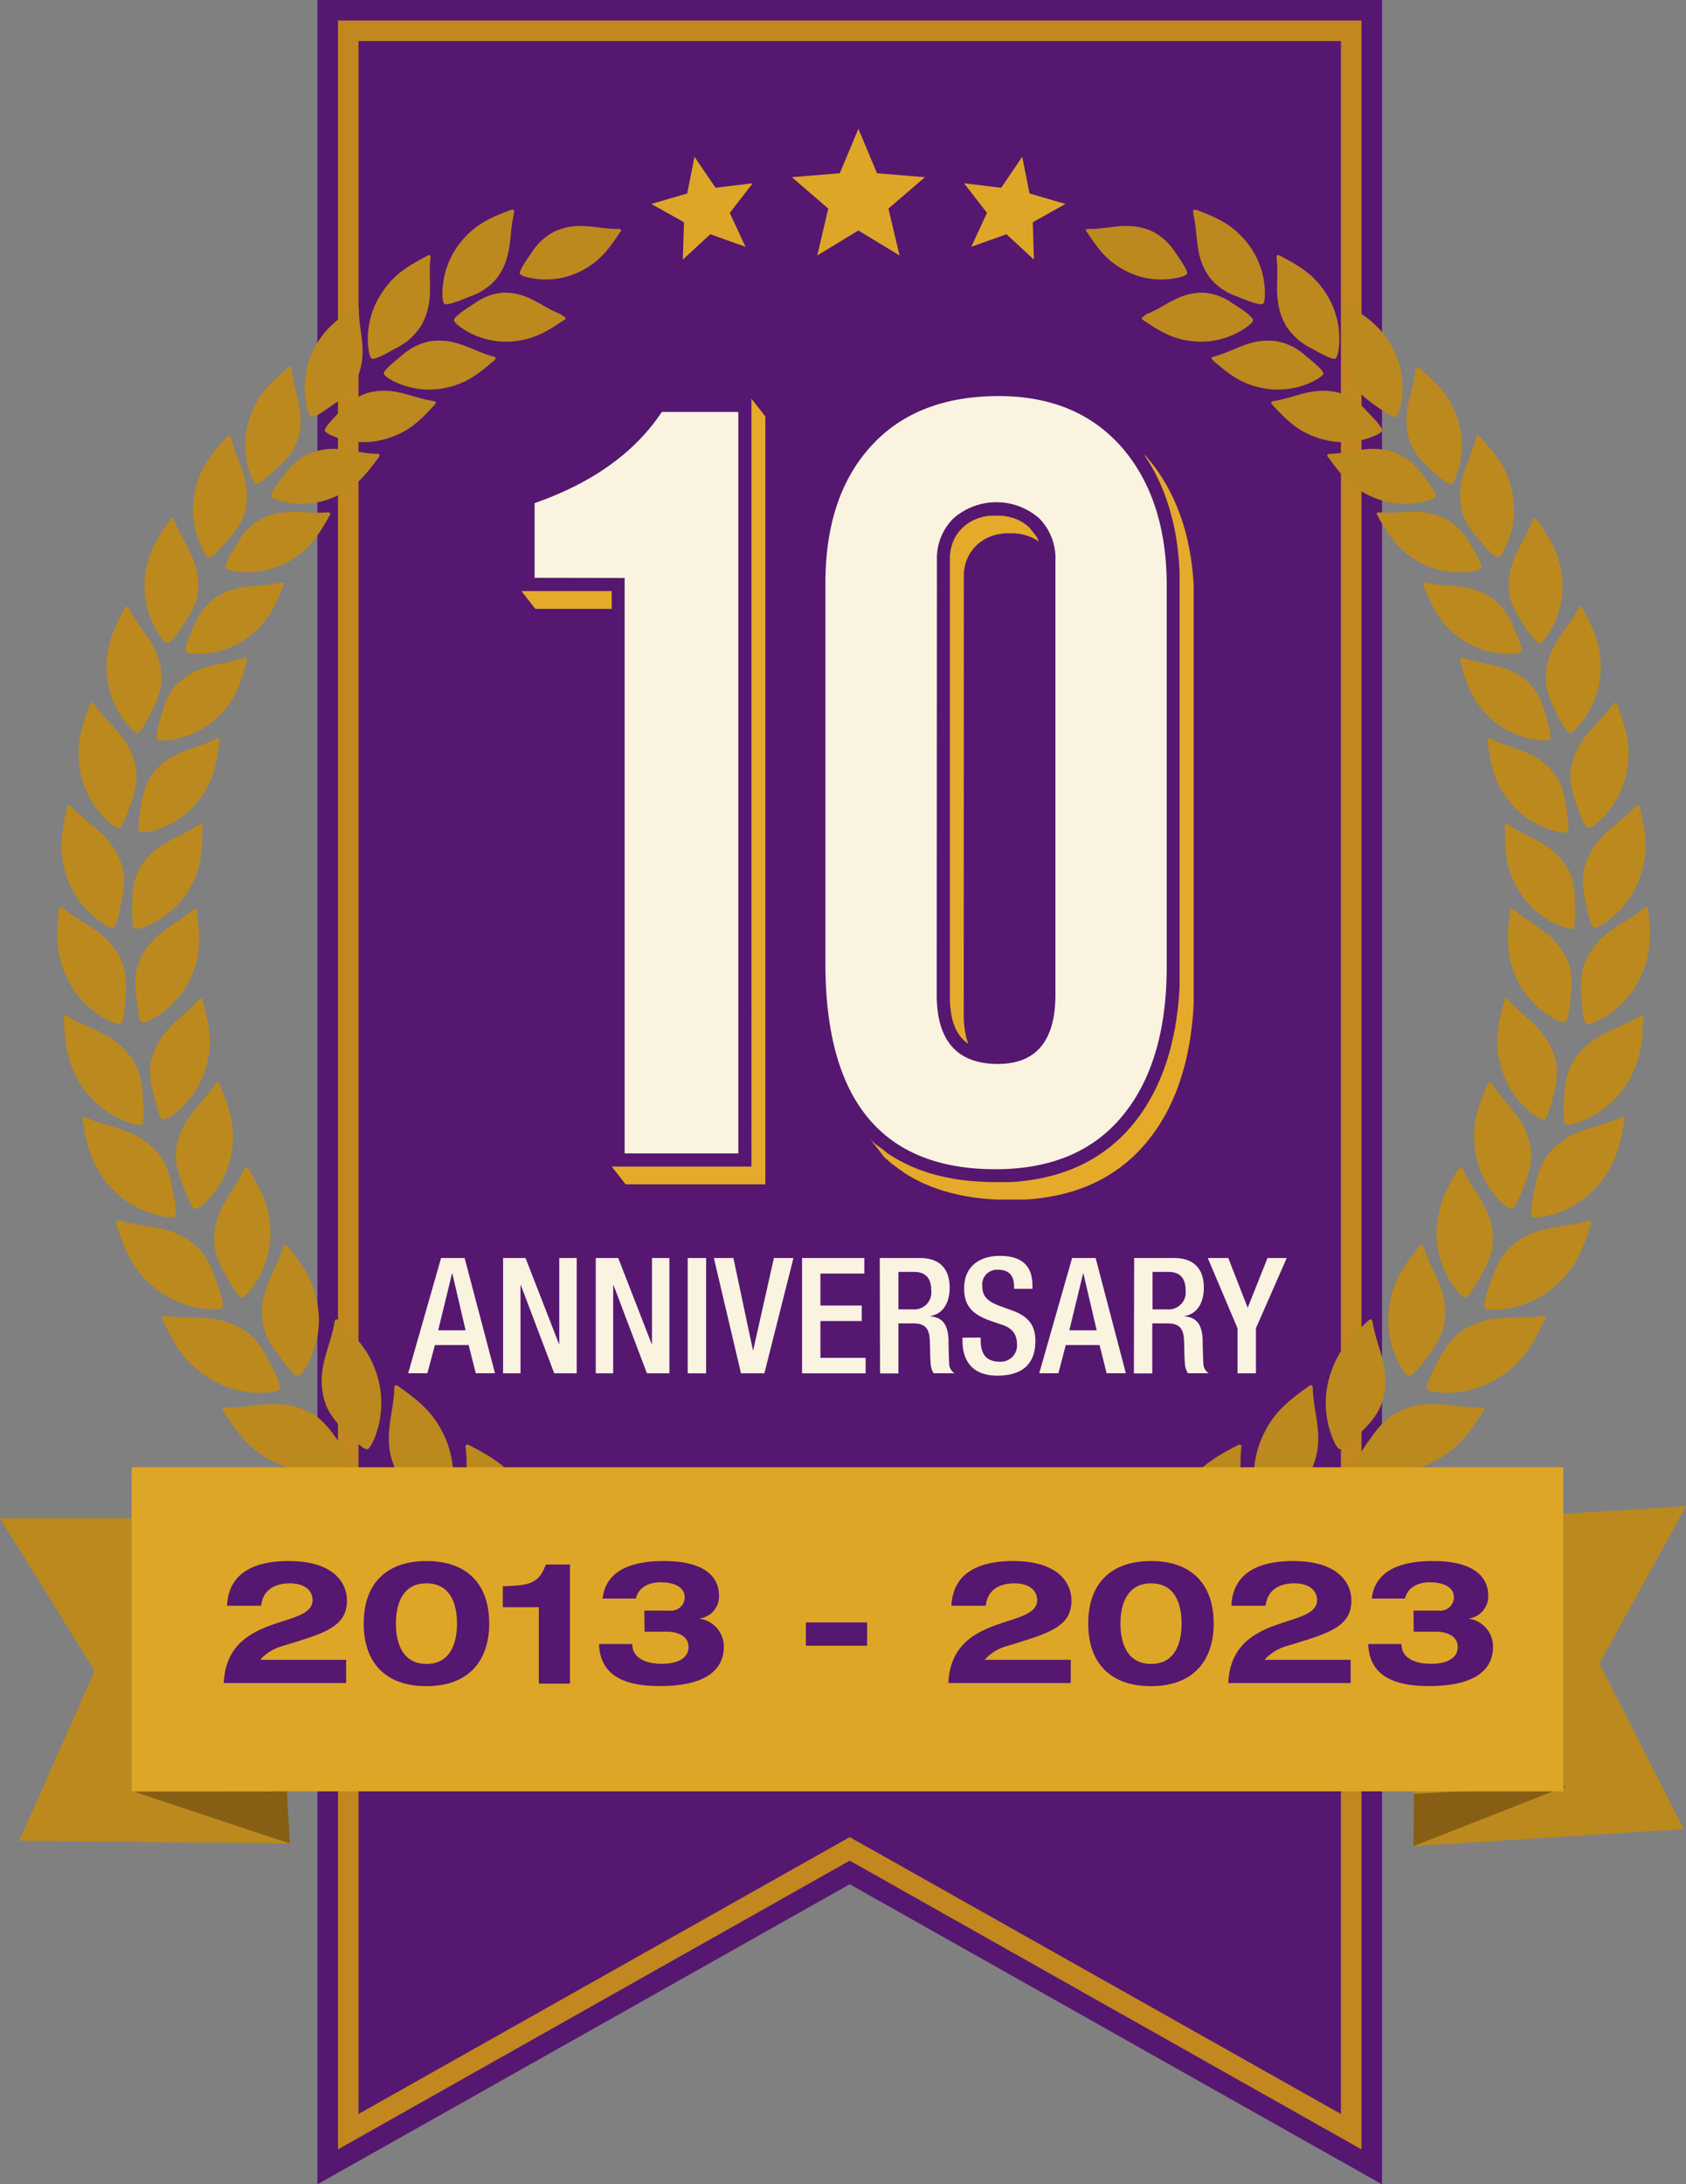 <svg id="Layer_1" data-name="Layer 1" xmlns="http://www.w3.org/2000/svg" xmlns:xlink="http://www.w3.org/1999/xlink" viewBox="0 0 311.38 403.36"><rect x="0" y="0" width="311.38" height="403.36" fill="#808080" stroke="none"/><defs><style>.cls-1{fill:none;}.cls-2{fill:#bb891e;}.cls-3{fill:#561770;}.cls-4{fill:#c2871e;}.cls-5{fill:#dea627;}.cls-6{clip-path:url(#clip-path);}.cls-7{fill:#865f14;}.cls-8{fill:#e5aa29;}.cls-9{fill:#f9f3e0;}</style><clipPath id="clip-path" transform="translate(-54.07 -8.09)"><rect class="cls-1" x="54.07" y="8.09" width="311.38" height="403.36"/></clipPath></defs><title>10 Year</title><polygon class="cls-2" points="261.48 281.26 261.05 340.91 310.95 337.76 295.4 307.17 311.38 278.12 261.48 281.26"/><polygon class="cls-3" points="58.62 0 58.62 403.36 156.93 347.95 255.24 403.36 255.24 0 58.62 0"/><path class="cls-4" d="M120.28,15.67H301.72V398.46L211,347.33l-90.72,51.13Zm-3.79-3.79V405L211,351.68,305.52,405V11.88Z" transform="translate(-54.07 -8.09)"/><polygon class="cls-5" points="158.53 23.79 161.97 31.99 170.82 32.72 164.08 38.52 166.13 47.17 158.53 42.56 150.94 47.17 152.97 38.52 146.24 32.72 155.1 31.99 158.53 23.79"/><polygon class="cls-5" points="128.26 28.96 126.92 35.73 120.29 37.66 126.32 41.04 126.11 47.94 131.18 43.25 137.68 45.58 134.78 39.31 139.01 33.85 132.15 34.67 128.26 28.96"/><polygon class="cls-5" points="188.79 28.96 190.14 35.73 196.77 37.66 190.74 41.04 190.95 47.94 185.88 43.25 179.38 45.58 182.28 39.31 178.05 33.85 184.91 34.67 188.79 28.96"/><g class="cls-6"><path class="cls-2" d="M265.25,67.24c3.21,2.15,5.66,3.64,9.68,3.91a14.35,14.35,0,0,0,7.93-1.76c.65-.34,2.69-1.6,2.64-2.22s-2.74-2.27-3.45-2.72a10.8,10.8,0,0,0-5.59-2.08c-4.86-.14-7.48,2.7-11.13,4.14-.47.19-.55.41-.08.73m9.8-20.39c3.8,1.44,6.55,2.64,9.23,5.92a15,15,0,0,1,3.3,7.85c.11.76.26,3.28-.31,3.61s-3.6-1-4.41-1.3a11.47,11.47,0,0,1-5.18-3.53c-3.07-4.07-2.22-8-3.21-12-.12-.52,0-.72.58-.51" transform="translate(-54.07 -8.09)"/><path class="cls-2" d="M265.88,66.76c3,2,5.34,3.44,9.13,3.7a13.6,13.6,0,0,0,7.48-1.66c.61-.32,2.53-1.51,2.49-2.1s-2.59-2.14-3.25-2.56a10.23,10.23,0,0,0-5.28-2c-4.58-.14-7.05,2.54-10.5,3.9-.44.18-.51.39-.07.68m9.24-19.22c3.58,1.36,6.18,2.48,8.7,5.57a14.25,14.25,0,0,1,3.12,7.42c.1.72.25,3.09-.29,3.4s-3.4-.91-4.16-1.22a10.76,10.76,0,0,1-4.88-3.33c-2.9-3.84-2.11-7.58-3-11.36-.12-.49,0-.68.54-.48" transform="translate(-54.07 -8.09)"/><path class="cls-2" d="M254.8,50.92c2.11,3.2,3.78,5.49,7.34,7.27a14.21,14.21,0,0,0,7.92,1.43c.72-.07,3.07-.43,3.25-1s-1.63-3.12-2.1-3.79a10.75,10.75,0,0,0-4.31-4c-4.38-2-7.86-.39-11.75-.47-.5,0-.66.17-.35.63" transform="translate(-54.07 -8.09)"/><path class="cls-2" d="M265.72,66.88c3.08,2.07,5.42,3.5,9.27,3.75A13.71,13.71,0,0,0,282.58,69c.62-.33,2.57-1.54,2.52-2.14s-2.62-2.16-3.29-2.59a10.35,10.35,0,0,0-5.36-2c-4.65-.14-7.15,2.58-10.65,4-.45.18-.52.4-.08.69m9.38-19.51c3.64,1.38,6.28,2.52,8.84,5.66a14.5,14.5,0,0,1,3.16,7.52c.1.73.25,3.14-.29,3.46s-3.46-.93-4.23-1.25a10.87,10.87,0,0,1-5-3.38c-2.93-3.89-2.13-7.69-3.07-11.53-.12-.49,0-.68.55-.48" transform="translate(-54.07 -8.09)"/><path class="cls-2" d="M265.57,67c3.12,2.1,5.49,3.54,9.4,3.8a13.94,13.94,0,0,0,7.71-1.7c.62-.33,2.61-1.56,2.56-2.17s-2.67-2.2-3.35-2.63a10.48,10.48,0,0,0-5.43-2c-4.72-.14-7.27,2.62-10.82,4-.46.18-.53.4-.07.7m9.51-19.81c3.69,1.41,6.37,2.56,9,5.75a14.64,14.64,0,0,1,3.21,7.64c.1.74.25,3.18-.3,3.51s-3.5-1-4.28-1.27a11.12,11.12,0,0,1-5-3.43c-3-4-2.16-7.81-3.11-11.7-.13-.5,0-.7.55-.5" transform="translate(-54.07 -8.09)"/><path class="cls-2" d="M278.07,74.64c3,2.57,5.25,4.37,9.26,5.13a14.69,14.69,0,0,0,8.21-.79c.69-.27,2.9-1.29,2.93-1.93s-2.48-2.62-3.14-3.15A11,11,0,0,0,290,71.12c-4.87-.74-7.86,1.8-11.71,2.8-.5.13-.6.35-.17.72m12.37-19.32c3.64,1.92,6.27,3.46,8.56,7.09a15.4,15.4,0,0,1,2.37,8.31c0,.79-.15,3.33-.76,3.6s-3.51-1.42-4.28-1.85a11.56,11.56,0,0,1-4.78-4.19c-2.59-4.48-1.26-8.37-1.76-12.52-.06-.54.12-.72.65-.44" transform="translate(-54.07 -8.09)"/><path class="cls-2" d="M289.06,82.84c2.71,2.93,4.8,5,8.75,6.22a14.79,14.79,0,0,0,8.36.14c.73-.19,3.07-1,3.17-1.61s-2.2-2.92-2.8-3.53a11.18,11.18,0,0,0-5.11-3.41c-4.82-1.3-8.12.91-12.12,1.49-.51.07-.64.28-.25.7m14.66-18.06c3.46,2.35,5.93,4.2,7.82,8.12A15.57,15.57,0,0,1,313,81.55c-.08.78-.52,3.33-1.17,3.53s-3.37-1.83-4.1-2.35c-2.1-1.52-3.5-2.84-4.34-4.76-2.1-4.8-.32-8.58-.35-12.82,0-.54.2-.71.7-.37" transform="translate(-54.07 -8.09)"/><path class="cls-2" d="M299.38,92.54c2.38,3.26,4.24,5.59,8.08,7.29a15.13,15.13,0,0,0,8.4,1.12c.76-.11,3.2-.61,3.38-1.24s-1.87-3.2-2.4-3.89a11.42,11.42,0,0,0-4.74-4c-4.7-1.88-8.29,0-12.38.07-.53,0-.68.21-.34.69m16.89-16.47c3.2,2.77,5.47,4.92,6.92,9.09a15.75,15.75,0,0,1,.43,8.88c-.17.78-.92,3.3-1.6,3.43s-3.18-2.24-3.85-2.85c-1.94-1.78-3.19-3.27-3.81-5.31-1.55-5.09.69-8.67,1.16-13,.06-.55.28-.69.75-.29" transform="translate(-54.07 -8.09)"/><path class="cls-2" d="M308.5,103.35c2,3.56,3.62,6.12,7.28,8.29a15.3,15.3,0,0,0,8.33,2.11c.77,0,3.3-.24,3.55-.85s-1.51-3.45-2-4.2a11.38,11.38,0,0,0-4.29-4.62c-4.51-2.45-8.34-1-12.47-1.38-.54,0-.71.13-.43.65m18.94-14.6c2.9,3.17,4.94,5.6,5.9,10a16.06,16.06,0,0,1-.6,9c-.27.76-1.32,3.21-2,3.26s-3-2.63-3.55-3.33c-1.75-2-2.83-3.66-3.22-5.79-1-5.3,1.72-8.65,2.7-12.89.12-.55.36-.67.78-.21" transform="translate(-54.07 -8.09)"/><path class="cls-2" d="M317,116.31c1.56,3.84,2.84,6.63,6.25,9.27a15.36,15.36,0,0,0,8.08,3.2c.79.08,3.36.19,3.69-.4s-1.07-3.66-1.44-4.47a11.58,11.58,0,0,0-3.71-5.2c-4.23-3-8.26-2.09-12.37-3-.53-.12-.73,0-.5.6m20.91-12.23c2.51,3.56,4.24,6.27,4.65,10.78a16.21,16.21,0,0,1-1.77,9c-.37.74-1.74,3.06-2.44,3s-2.62-3-3.14-3.8c-1.49-2.26-2.37-4.05-2.48-6.24-.29-5.45,2.84-8.47,4.37-12.61.2-.54.45-.62.81-.11" transform="translate(-54.07 -8.09)"/><path class="cls-2" d="M323.76,130.12c1.08,4.06,2,7,5.09,10.12a15.76,15.76,0,0,0,7.73,4.25c.78.18,3.34.61,3.75.07s-.61-3.81-.87-4.68c-.74-2.5-1.52-4.26-3.07-5.7-3.86-3.6-8-3.15-12-4.6-.52-.18-.74-.05-.59.54m22.59-9.62c2.07,3.9,3.46,6.85,3.29,11.43a16.37,16.37,0,0,1-2.93,8.78c-.46.7-2.13,2.86-2.83,2.72s-2.25-3.36-2.67-4.22c-1.21-2.45-1.86-4.37-1.69-6.58.41-5.52,3.94-8.15,6-12.13.27-.5.54-.56.83,0" transform="translate(-54.07 -8.09)"/><path class="cls-2" d="M328.81,145c.55,4.23,1.1,7.32,3.8,10.84a15.79,15.79,0,0,0,7.2,5.27c.75.29,3.27,1.06,3.75.57s-.11-3.92-.26-4.82c-.41-2.6-1-4.48-2.34-6.13-3.4-4.11-7.65-4.22-11.49-6.19-.5-.25-.74-.14-.66.46m23.95-6.7c1.57,4.19,2.58,7.33,1.81,11.92a16.54,16.54,0,0,1-4.09,8.43c-.56.64-2.52,2.59-3.2,2.36s-1.82-3.68-2.13-4.59c-.89-2.62-1.3-4.63-.85-6.83,1.14-5.49,5-7.68,7.62-11.39.34-.48.62-.5.84.1" transform="translate(-54.07 -8.09)"/><path class="cls-2" d="M332,160.79c0,4.32.11,7.5,2.35,11.4a16,16,0,0,0,6.52,6.26c.72.39,3.14,1.51,3.7,1.07s.41-3.94.38-4.86c-.07-2.68-.37-4.64-1.52-6.47-2.86-4.6-7.12-5.27-10.71-7.77-.46-.32-.72-.25-.72.37m24.95-3.5c1,4.42,1.6,7.71.21,12.2a16.94,16.94,0,0,1-5.24,7.93c-.64.56-2.88,2.26-3.54,1.94s-1.33-3.94-1.52-4.9c-.54-2.75-.67-4.83.08-7,1.88-5.36,6.08-7,9.18-10.4.4-.44.68-.43.83.21" transform="translate(-54.07 -8.09)"/><path class="cls-2" d="M333,176.38c-.58,4.32-.86,7.54.87,11.74a16.34,16.34,0,0,0,5.73,7.15c.67.48,3,1.92,3.58,1.55s.93-3.9,1-4.83c.28-2.7.23-4.7-.68-6.7-2.28-5-6.47-6.22-9.75-9.2-.42-.38-.69-.34-.77.29m25.51-.27c.44,4.57.61,7.95-1.38,12.28a17,17,0,0,1-6.29,7.28c-.72.48-3.19,1.89-3.81,1.48s-.82-4.13-.88-5.11c-.19-2.84-.06-4.94,1-7,2.58-5.13,7-6.27,10.58-9.25.46-.39.74-.34.8.32" transform="translate(-54.07 -8.09)"/><path class="cls-2" d="M331.92,192.86c-1.18,4.26-1.91,7.45-.75,11.9a16.46,16.46,0,0,0,4.76,8c.61.58,2.71,2.33,3.38,2.05s1.46-3.78,1.69-4.71c.65-2.66.88-4.68.23-6.81-1.59-5.31-5.62-7.13-8.5-10.57-.37-.44-.64-.44-.81.18m25.63,3.26c-.2,4.64-.49,8.06-3.08,12.13a17.4,17.4,0,0,1-7.32,6.43c-.79.37-3.46,1.45-4,1s-.25-4.26-.18-5.25c.21-2.87.63-5,2-6.88,3.3-4.8,7.9-5.32,11.89-7.83.52-.32.79-.23.76.44" transform="translate(-54.07 -8.09)"/><path class="cls-2" d="M328.79,208.36c-1.75,4.12-2.9,7.22-2.33,11.84a16.73,16.73,0,0,0,3.72,8.63c.54.66,2.41,2.7,3.12,2.5s2-3.61,2.33-4.5c1-2.59,1.49-4.59,1.13-6.81-.9-5.54-4.7-7.9-7.13-11.73-.32-.5-.59-.53-.84.07M354.08,215c-.81,4.64-1.56,8-4.7,11.77a17.47,17.47,0,0,1-8.2,5.48c-.84.28-3.66,1-4.17.44s.31-4.31.52-5.3c.59-2.85,1.29-4.89,2.87-6.65,4-4.37,8.65-4.28,13-6.28.56-.25.82-.13.7.54" transform="translate(-54.07 -8.09)"/><path class="cls-2" d="M323.4,224c-2.32,3.89-3.9,6.84-4,11.55a16.9,16.9,0,0,0,2.54,9.17c.44.73,2,3,2.77,2.94s2.48-3.34,3-4.19c1.37-2.46,2.14-4.39,2.09-6.67-.14-5.68-3.62-8.57-5.53-12.76-.25-.54-.52-.61-.86,0m24.45,10.19c-1.46,4.53-2.68,7.82-6.34,11.15a17.81,17.81,0,0,1-9,4.36c-.88.16-3.81.5-4.24-.14s.91-4.28,1.25-5.24c1-2.78,2-4.73,3.8-6.27,4.57-3.84,9.26-3.11,13.88-4.51.6-.17.85,0,.64.65" transform="translate(-54.07 -8.09)"/><path class="cls-2" d="M316.18,238.28c-2.86,3.59-4.84,6.34-5.54,11.05a17.14,17.14,0,0,0,1.31,9.54c.35.8,1.64,3.32,2.39,3.32s2.94-3,3.53-3.8c1.7-2.28,2.74-4.11,3-6.41.63-5.72-2.48-9.08-3.83-13.54-.17-.58-.44-.68-.85-.16m23.15,13.51c-2.07,4.35-3.74,7.49-7.87,10.33a17.83,17.83,0,0,1-9.59,3.16c-.91.05-3.89,0-4.24-.71s1.49-4.16,2-5.08c1.36-2.66,2.62-4.48,4.66-5.78,5.1-3.24,9.71-1.87,14.53-2.64.62-.11.84.09.55.72" transform="translate(-54.07 -8.09)"/><path class="cls-2" d="M306.72,252c-3.36,3.2-5.73,5.68-7.1,10.31a17.26,17.26,0,0,0,0,9.74c.23.84,1.17,3.56,1.92,3.66s3.37-2.61,4.08-3.32c2-2,3.31-3.74,3.89-6,1.44-5.64-1.2-9.45-1.93-14.11-.1-.6-.35-.74-.84-.28M328,268.82c-2.68,4.07-4.8,7-9.34,9.25a18.12,18.12,0,0,1-10.06,1.83c-.92-.09-3.89-.56-4.14-1.31s2.07-4,2.68-4.82c1.73-2.48,3.25-4.13,5.48-5.14,5.56-2.53,10-.5,14.93-.61.64,0,.83.21.45.8" transform="translate(-54.07 -8.09)"/><path class="cls-2" d="M295.74,264.09c-3.82,2.74-6.54,4.89-8.55,9.35a17.51,17.51,0,0,0-1.35,9.76c.11.88.69,3.73,1.42,3.94s3.74-2.15,4.54-2.77c2.32-1.77,3.84-3.29,4.73-5.48,2.22-5.46.09-9.64,0-14.41,0-.62-.24-.79-.79-.39m19,19.75c-3.25,3.71-5.77,6.35-10.62,8a18.34,18.34,0,0,1-10.34.45c-.91-.21-3.83-1.09-4-1.88s2.63-3.69,3.35-4.47c2.08-2.24,3.83-3.68,6.2-4.39,5.93-1.77,10.09.86,15.05,1.44.65.07.81.33.34.86" transform="translate(-54.07 -8.09)"/><path class="cls-2" d="M282.59,275c-4.21,2.2-7.24,4-9.9,8.13a17.77,17.77,0,0,0-2.76,9.59c0,.9.16,3.84.86,4.15s4.06-1.62,4.95-2.12c2.57-1.44,4.32-2.75,5.52-4.81,3-5.15,1.48-9.65,2.07-14.43.08-.62-.13-.83-.74-.51m16.24,22.52c-3.79,3.26-6.69,5.53-11.79,6.48A18.56,18.56,0,0,1,276.62,303c-.88-.34-3.68-1.64-3.71-2.45s3.16-3.31,4-4c2.41-1.94,4.36-3.14,6.85-3.51,6.18-.92,10,2.32,14.87,3.61.63.16.75.44.21.91" transform="translate(-54.07 -8.09)"/><path class="cls-2" d="M267.23,284.37c-4.55,1.56-7.85,2.86-11.13,6.64a17.87,17.87,0,0,0-4.22,9.16c-.14.9-.43,3.86.23,4.28s4.3-1,5.27-1.37c2.79-1.05,4.74-2.09,6.25-4,3.79-4.69,2.95-9.42,4.26-14.12.18-.6,0-.85-.66-.62m12.82,25c-4.28,2.68-7.53,4.51-12.78,4.69A18.75,18.75,0,0,1,257,311.43c-.83-.48-3.44-2.21-3.34-3s3.66-2.84,4.6-3.39c2.7-1.57,4.84-2.48,7.37-2.47,6.33,0,9.63,3.83,14.33,5.86.6.27.69.57.07.95" transform="translate(-54.07 -8.09)"/><path class="cls-2" d="M251.14,291.17c-4.79.89-8.28,1.71-12.12,5a18.07,18.07,0,0,0-5.58,8.54c-.28.88-1,3.81-.4,4.33s4.45-.38,5.47-.6c3-.64,5.05-1.39,6.84-3.05,4.49-4.14,4.34-9,6.35-13.5.26-.58.13-.85-.56-.72m9.13,26.9c-4.68,2.05-8.2,3.4-13.47,2.81a19.07,19.07,0,0,1-9.89-4.14c-.75-.6-3.1-2.72-2.89-3.52s4.09-2.3,5.1-2.7c2.94-1.19,5.21-1.78,7.75-1.39,6.33.95,9.07,5.26,13.47,8,.57.35.61.66-.07,1" transform="translate(-54.07 -8.09)"/><path class="cls-2" d="M234.4,295.52c-4.91.2-8.53.5-12.86,3.24a18.26,18.26,0,0,0-6.83,7.73c-.4.84-1.55,3.66-1,4.26s4.51.28,5.56.21c3-.21,5.26-.66,7.3-2,5.09-3.49,5.65-8.37,8.33-12.58.34-.54.24-.83-.47-.81m5.21,28.26c-5,1.36-8.7,2.2-13.89.83a19.21,19.21,0,0,1-9.29-5.58c-.67-.71-2.71-3.17-2.38-3.94s4.42-1.7,5.5-2c3.12-.75,5.47-1,8-.24,6.19,1.87,8.3,6.58,12.31,9.95.51.44.51.76-.21.95" transform="translate(-54.07 -8.09)"/><path class="cls-2" d="M158.16,67.24c-3.21,2.15-5.66,3.64-9.68,3.91a14.36,14.36,0,0,1-7.93-1.76c-.65-.34-2.69-1.6-2.64-2.22s2.74-2.27,3.45-2.72A10.8,10.8,0,0,1,147,62.37c4.86-.14,7.48,2.7,11.14,4.14.47.19.54.41.07.73m-9.8-20.39c-3.8,1.44-6.56,2.64-9.22,5.92a15.05,15.05,0,0,0-3.31,7.85c-.11.76-.26,3.28.31,3.61s3.6-1,4.41-1.3a11.42,11.42,0,0,0,5.18-3.53c3.07-4.07,2.22-8,3.21-12,.13-.52,0-.72-.58-.51" transform="translate(-54.07 -8.09)"/><path class="cls-2" d="M157.53,66.76c-3,2-5.34,3.44-9.12,3.7a13.61,13.61,0,0,1-7.49-1.66c-.61-.32-2.53-1.51-2.48-2.1s2.58-2.14,3.24-2.56a10.26,10.26,0,0,1,5.28-2c4.58-.14,7,2.54,10.5,3.9.44.18.51.39.07.68m-9.24-19.22c-3.58,1.36-6.18,2.48-8.7,5.57a14.33,14.33,0,0,0-3.12,7.42c-.09.72-.24,3.09.29,3.4s3.4-.91,4.16-1.22a10.85,10.85,0,0,0,4.89-3.33c2.89-3.84,2.09-7.58,3-11.36.12-.49,0-.68-.54-.48" transform="translate(-54.07 -8.09)"/><path class="cls-2" d="M168.61,50.92c-2.11,3.2-3.78,5.49-7.34,7.27a14.19,14.19,0,0,1-7.91,1.43c-.73-.07-3.07-.43-3.27-1s1.64-3.12,2.11-3.79a10.75,10.75,0,0,1,4.31-4c4.38-2,7.86-.39,11.75-.47.5,0,.65.17.35.63" transform="translate(-54.07 -8.09)"/><path class="cls-2" d="M157.69,66.88c-3.08,2.07-5.42,3.5-9.27,3.75A13.71,13.71,0,0,1,140.83,69c-.62-.33-2.57-1.54-2.52-2.14s2.62-2.16,3.29-2.59a10.35,10.35,0,0,1,5.36-2c4.65-.14,7.16,2.58,10.65,4,.45.18.52.4.08.69m-9.38-19.51c-3.64,1.38-6.27,2.52-8.83,5.66a14.44,14.44,0,0,0-3.17,7.52c-.1.73-.25,3.14.29,3.46s3.46-.93,4.23-1.25a10.81,10.81,0,0,0,5-3.38c2.94-3.89,2.13-7.69,3.07-11.53.12-.49,0-.68-.55-.48" transform="translate(-54.07 -8.09)"/><path class="cls-2" d="M157.85,67c-3.13,2.1-5.5,3.54-9.41,3.8a13.91,13.91,0,0,1-7.7-1.7c-.63-.33-2.61-1.56-2.57-2.17s2.67-2.2,3.35-2.63a10.48,10.48,0,0,1,5.44-2c4.71-.14,7.26,2.62,10.81,4,.46.18.53.4.08.7m-9.52-19.81c-3.69,1.41-6.37,2.56-9,5.75a14.72,14.72,0,0,0-3.21,7.64c-.1.74-.25,3.18.3,3.51s3.5-1,4.29-1.27a11.14,11.14,0,0,0,5-3.43c3-4,2.16-7.81,3.12-11.7.12-.5,0-.7-.56-.5" transform="translate(-54.07 -8.09)"/><path class="cls-2" d="M145.34,74.64c-3,2.57-5.25,4.37-9.27,5.13a14.62,14.62,0,0,1-8.19-.79c-.7-.27-2.91-1.29-2.93-1.93s2.48-2.62,3.13-3.15a11.08,11.08,0,0,1,5.38-2.78c4.87-.74,7.85,1.8,11.71,2.8.5.13.6.35.17.72M133,55.32c-3.66,1.92-6.28,3.46-8.57,7.09A15.4,15.4,0,0,0,122,70.72c0,.79.14,3.33.76,3.6s3.51-1.42,4.28-1.85a11.56,11.56,0,0,0,4.78-4.19c2.59-4.48,1.26-8.37,1.75-12.52.07-.54-.11-.72-.63-.44" transform="translate(-54.07 -8.09)"/><path class="cls-2" d="M134.35,82.84c-2.7,2.93-4.79,5-8.75,6.22a14.79,14.79,0,0,1-8.36.14c-.72-.19-3.06-1-3.17-1.61s2.2-2.92,2.8-3.53a11.21,11.21,0,0,1,5.1-3.41c4.83-1.3,8.13.91,12.13,1.49.51.07.64.28.25.7M119.69,64.78c-3.45,2.35-5.93,4.2-7.82,8.12a15.57,15.57,0,0,0-1.44,8.65c.08.78.53,3.33,1.17,3.53s3.38-1.83,4.11-2.35A11.74,11.74,0,0,0,120,78c2.11-4.8.32-8.58.35-12.82,0-.54-.2-.71-.7-.37" transform="translate(-54.07 -8.09)"/><path class="cls-2" d="M124,92.54c-2.38,3.26-4.24,5.59-8.08,7.29a15.15,15.15,0,0,1-8.4,1.12c-.75-.11-3.2-.61-3.38-1.24s1.88-3.2,2.4-3.89a11.36,11.36,0,0,1,4.74-4c4.71-1.88,8.29,0,12.38.07.53,0,.69.21.34.69M107.15,76.07c-3.21,2.77-5.48,4.92-6.92,9.09A15.75,15.75,0,0,0,99.79,94c.18.78.92,3.3,1.6,3.43s3.18-2.24,3.85-2.85c1.93-1.78,3.19-3.27,3.81-5.31,1.55-5.09-.69-8.67-1.16-13-.06-.55-.28-.69-.74-.29" transform="translate(-54.07 -8.09)"/><path class="cls-2" d="M114.91,103.35c-2,3.56-3.62,6.12-7.28,8.29a15.29,15.29,0,0,1-8.32,2.11c-.78,0-3.31-.24-3.55-.85s1.5-3.45,2-4.2a11.38,11.38,0,0,1,4.29-4.62c4.52-2.45,8.34-1,12.48-1.38.53,0,.7.13.42.65M96,88.75c-2.9,3.17-4.94,5.6-5.9,10a16.07,16.07,0,0,0,.61,9c.27.76,1.31,3.21,2,3.26s2.94-2.63,3.54-3.33c1.74-2,2.83-3.66,3.22-5.79,1-5.3-1.72-8.65-2.69-12.89-.13-.55-.37-.67-.79-.21" transform="translate(-54.07 -8.09)"/><path class="cls-2" d="M106.39,116.31c-1.56,3.84-2.83,6.63-6.24,9.27a15.39,15.39,0,0,1-8.1,3.2c-.78.08-3.34.19-3.67-.4s1.07-3.66,1.43-4.47a11.67,11.67,0,0,1,3.72-5.2c4.22-3,8.25-2.09,12.36-3,.53-.12.73,0,.5.6M85.48,104.08c-2.51,3.56-4.24,6.27-4.65,10.78a16.21,16.21,0,0,0,1.78,9c.36.74,1.73,3.06,2.43,3s2.62-3,3.14-3.8c1.49-2.26,2.37-4.05,2.48-6.24.29-5.45-2.84-8.47-4.37-12.61-.19-.54-.45-.62-.81-.11" transform="translate(-54.07 -8.09)"/><path class="cls-2" d="M99.65,130.12c-1.08,4.06-2,7-5.09,10.12a15.68,15.68,0,0,1-7.73,4.25c-.77.18-3.34.61-3.75.07s.61-3.81.87-4.68c.74-2.5,1.52-4.26,3.07-5.7,3.86-3.6,8-3.15,12-4.6.52-.18.74-.05.59.54M77.06,120.5c-2.07,3.9-3.46,6.85-3.29,11.43a16.37,16.37,0,0,0,2.93,8.78c.46.7,2.13,2.86,2.83,2.72s2.25-3.36,2.67-4.22c1.21-2.45,1.86-4.37,1.69-6.58-.41-5.52-3.94-8.15-6-12.13-.26-.5-.53-.56-.83,0" transform="translate(-54.07 -8.09)"/><path class="cls-2" d="M94.6,145c-.55,4.23-1.1,7.32-3.79,10.84a15.87,15.87,0,0,1-7.21,5.27c-.75.29-3.27,1.06-3.75.57s.11-3.92.26-4.82c.42-2.6,1-4.48,2.34-6.13,3.4-4.11,7.65-4.22,11.49-6.19.5-.25.74-.14.66.46m-23.95-6.7c-1.57,4.19-2.58,7.33-1.81,11.92a16.54,16.54,0,0,0,4.09,8.43c.56.64,2.52,2.59,3.21,2.36s1.81-3.68,2.12-4.59c.89-2.62,1.3-4.63.85-6.83-1.14-5.49-5-7.68-7.62-11.39-.34-.48-.61-.5-.84.1" transform="translate(-54.07 -8.09)"/><path class="cls-2" d="M91.45,160.79c0,4.32-.12,7.5-2.36,11.4a16,16,0,0,1-6.52,6.26c-.72.39-3.14,1.51-3.69,1.07s-.41-3.94-.39-4.86c.07-2.68.37-4.64,1.53-6.47,2.85-4.6,7.11-5.27,10.7-7.77.47-.32.72-.25.73.37m-25-3.5c-1,4.42-1.61,7.71-.22,12.2a16.82,16.82,0,0,0,5.25,7.93c.64.56,2.87,2.26,3.54,1.94s1.32-3.94,1.51-4.9c.54-2.75.67-4.83-.08-7-1.88-5.36-6.08-7-9.18-10.4-.4-.44-.68-.43-.82.21" transform="translate(-54.07 -8.09)"/><path class="cls-2" d="M90.41,176.38c.58,4.32.86,7.54-.87,11.74a16.34,16.34,0,0,1-5.73,7.15c-.67.48-3,1.92-3.58,1.55s-.93-3.9-1-4.83c-.28-2.7-.23-4.7.69-6.7,2.27-5,6.46-6.22,9.74-9.2.42-.38.69-.34.77.29m-25.51-.27c-.44,4.57-.61,7.95,1.38,12.28a17.11,17.11,0,0,0,6.3,7.28c.72.48,3.18,1.89,3.8,1.48s.82-4.13.89-5.11c.18-2.84,0-4.94-1-7-2.58-5.13-7-6.27-10.58-9.25-.46-.39-.74-.34-.8.32" transform="translate(-54.07 -8.09)"/><path class="cls-2" d="M91.49,192.86c1.18,4.26,1.91,7.45.75,11.9a16.46,16.46,0,0,1-4.76,8c-.61.58-2.71,2.33-3.37,2.05s-1.47-3.78-1.69-4.71c-.66-2.66-.89-4.68-.24-6.81,1.59-5.31,5.62-7.13,8.5-10.57.37-.44.64-.44.81.18m-25.63,3.26c.2,4.64.5,8.06,3.08,12.13a17.36,17.36,0,0,0,7.33,6.43c.78.37,3.45,1.45,4,1s.25-4.26.18-5.25c-.21-2.87-.63-5-2-6.88-3.3-4.8-7.9-5.32-11.89-7.83-.51-.32-.78-.23-.76.44" transform="translate(-54.07 -8.09)"/><path class="cls-2" d="M94.62,208.36c1.75,4.12,2.9,7.22,2.33,11.84a16.73,16.73,0,0,1-3.72,8.63c-.54.66-2.41,2.7-3.12,2.5s-2-3.61-2.32-4.5c-1-2.59-1.5-4.59-1.14-6.81.9-5.54,4.7-7.9,7.13-11.73.32-.5.59-.53.84.07M69.33,215c.81,4.64,1.56,8,4.7,11.77a17.47,17.47,0,0,0,8.2,5.48c.84.28,3.66,1,4.17.44s-.31-4.31-.52-5.3c-.59-2.85-1.29-4.89-2.87-6.65-4-4.37-8.64-4.28-13-6.28-.55-.25-.82-.13-.7.54" transform="translate(-54.07 -8.09)"/><path class="cls-2" d="M100,224c2.32,3.89,3.91,6.84,4,11.55a16.9,16.9,0,0,1-2.54,9.17c-.44.73-2,3-2.77,2.94s-2.48-3.34-3-4.19c-1.36-2.46-2.14-4.39-2.08-6.67.13-5.68,3.61-8.57,5.53-12.76.24-.54.51-.61.85,0M75.57,234.15c1.45,4.53,2.67,7.82,6.34,11.15a17.74,17.74,0,0,0,9,4.36c.88.16,3.81.5,4.24-.14s-.91-4.28-1.25-5.24c-1-2.78-2-4.73-3.8-6.27-4.57-3.84-9.27-3.11-13.88-4.51-.6-.17-.84,0-.63.65" transform="translate(-54.07 -8.09)"/><path class="cls-2" d="M107.23,238.28c2.85,3.59,4.84,6.34,5.55,11.05a17.14,17.14,0,0,1-1.32,9.54c-.34.8-1.64,3.32-2.39,3.32s-2.94-3-3.52-3.8c-1.71-2.28-2.74-4.11-3-6.41-.63-5.72,2.48-9.08,3.83-13.54.18-.58.44-.68.85-.16M84.09,251.79c2.06,4.35,3.74,7.49,7.86,10.33a17.87,17.87,0,0,0,9.6,3.16c.9.05,3.89,0,4.23-.71s-1.49-4.16-2-5.08c-1.36-2.66-2.61-4.48-4.66-5.78-5.1-3.24-9.71-1.87-14.53-2.64-.62-.11-.84.09-.54.72" transform="translate(-54.07 -8.09)"/><path class="cls-2" d="M116.68,252c3.37,3.2,5.75,5.68,7.11,10.31a17.26,17.26,0,0,1,0,9.74c-.23.84-1.17,3.56-1.92,3.66s-3.37-2.61-4.07-3.32c-2-2-3.32-3.74-3.9-6-1.44-5.64,1.2-9.45,1.94-14.11.09-.6.34-.74.82-.28M95.39,268.82c2.68,4.07,4.79,7,9.33,9.25a18.1,18.1,0,0,0,10.06,1.83c.91-.09,3.9-.56,4.14-1.31s-2.08-4-2.68-4.82c-1.74-2.48-3.24-4.13-5.48-5.14-5.56-2.53-10-.5-14.93-.61-.64,0-.83.21-.44.8" transform="translate(-54.07 -8.09)"/><path class="cls-2" d="M127.67,264.09c3.82,2.74,6.54,4.89,8.55,9.35a17.43,17.43,0,0,1,1.35,9.76c-.11.88-.68,3.73-1.42,3.94s-3.74-2.15-4.54-2.77c-2.31-1.77-3.84-3.29-4.73-5.48-2.21-5.46-.09-9.64,0-14.41,0-.62.25-.79.79-.39m-19,19.75c3.25,3.71,5.77,6.35,10.62,8a18.34,18.34,0,0,0,10.34.45c.91-.21,3.83-1.09,4-1.88s-2.63-3.69-3.35-4.47c-2.08-2.24-3.82-3.68-6.2-4.39-5.93-1.77-10.08.86-15,1.44-.65.07-.81.33-.34.86" transform="translate(-54.07 -8.09)"/><path class="cls-2" d="M140.81,275c4.22,2.2,7.25,4,9.9,8.13a17.69,17.69,0,0,1,2.77,9.59c0,.9-.16,3.84-.86,4.15s-4.05-1.62-4.94-2.12c-2.58-1.44-4.33-2.75-5.53-4.81-3-5.15-1.48-9.65-2.07-14.43-.08-.62.13-.83.73-.51m-16.23,22.52c3.79,3.26,6.69,5.53,11.8,6.48A18.54,18.54,0,0,0,146.79,303c.88-.34,3.68-1.64,3.71-2.45s-3.16-3.31-4-4c-2.41-1.94-4.36-3.14-6.84-3.51-6.2-.92-10,2.32-14.87,3.61-.64.16-.76.44-.22.91" transform="translate(-54.07 -8.09)"/><path class="cls-2" d="M156.18,284.37c4.55,1.56,7.85,2.86,11.13,6.64a17.87,17.87,0,0,1,4.22,9.16c.15.9.43,3.86-.23,4.28s-4.3-1-5.26-1.37c-2.8-1.05-4.75-2.09-6.26-4-3.79-4.69-2.94-9.42-4.26-14.12-.17-.6,0-.85.66-.62m-12.82,25c4.28,2.68,7.53,4.51,12.78,4.69a18.81,18.81,0,0,0,10.26-2.62c.83-.48,3.43-2.21,3.33-3s-3.66-2.84-4.59-3.39c-2.71-1.57-4.84-2.48-7.38-2.47-6.33,0-9.62,3.83-14.33,5.86-.6.27-.68.57-.07.95" transform="translate(-54.07 -8.09)"/><path class="cls-2" d="M172.27,291.17c4.79.89,8.28,1.71,12.12,5a18.07,18.07,0,0,1,5.58,8.54c.28.88,1,3.81.4,4.33s-4.45-.38-5.47-.6c-3-.64-5.05-1.39-6.85-3.05-4.48-4.14-4.33-9-6.34-13.5-.26-.58-.13-.85.56-.72m-9.13,26.9c4.68,2.05,8.2,3.4,13.47,2.81a19,19,0,0,0,9.88-4.14c.76-.6,3.11-2.72,2.9-3.52s-4.09-2.3-5.1-2.7c-2.94-1.19-5.21-1.78-7.75-1.39-6.33.95-9.06,5.26-13.47,8-.57.35-.6.66.07,1" transform="translate(-54.07 -8.09)"/><path class="cls-2" d="M189,295.52c4.91.2,8.54.5,12.86,3.24a18.17,18.17,0,0,1,6.82,7.73c.41.84,1.56,3.66,1,4.26s-4.51.28-5.56.21c-3-.21-5.26-.66-7.3-2-5.09-3.49-5.65-8.37-8.33-12.58-.34-.54-.24-.83.47-.81m-5.21,28.26c5,1.36,8.7,2.2,13.9.83A19.18,19.18,0,0,0,207,319c.67-.71,2.71-3.17,2.38-3.94s-4.42-1.7-5.5-2c-3.12-.75-5.47-1-8-.24-6.19,1.87-8.3,6.58-12.3,9.95-.52.44-.52.76.2.95" transform="translate(-54.07 -8.09)"/></g><polygon class="cls-7" points="289.29 329.82 261.12 331.24 261.05 340.91 289.29 329.82"/><g class="cls-6"><path class="cls-8" d="M167.05,120.53v-3.29H150.37l2.57,3.29Zm25.8-38.82L195.42,85V226.79h-25.8l-2.57-3.28h25.8ZM265.39,92.1l.49.72.47.75c.15.25.3.5.44.76l.43.77c.14.26.28.52.41.78l.39.79.36.79c.12.27.23.54.34.8l.33.81c.11.27.2.55.31.82l.28.82c.09.28.19.55.27.84s.17.55.25.83.16.56.23.85.15.56.22.84.13.57.2.85l.18.86c.06.29.11.58.17.87s.09.57.14.86.09.58.14.87.07.59.11.88.07.58.1.88.06.58.09.87.05.59.07.89,0,.59.06.88,0,.59.05.89l0,.89,0,.89v72c0,.31,0,.61,0,.92s0,.61,0,.92,0,.61,0,.92l-.05.92-.06.92-.08.93-.09.91c0,.31-.07.62-.1.92s-.09.62-.13.92-.08.61-.13.92l-.15.91c0,.3-.11.6-.17.91s-.11.6-.18.9-.13.6-.2.9l-.21.9c-.07.3-.15.6-.23.89s-.17.59-.25.89l-.27.88c-.09.29-.19.58-.29.87s-.2.58-.31.87-.21.57-.32.85-.23.57-.35.85-.24.57-.36.84l-.39.83c-.14.29-.27.56-.41.83l-.44.81q-.21.41-.45.81l-.47.79c-.16.26-.33.52-.5.78s-.34.52-.52.77-.36.51-.55.76-.4.53-.61.79-.41.52-.63.77-.42.49-.64.73-.44.48-.66.7-.45.46-.68.68l-.69.64-.71.62c-.24.2-.47.4-.72.59s-.49.37-.74.55-.49.36-.75.53-.51.34-.76.51l-.78.48c-.26.15-.52.3-.79.44l-.81.43-.81.39-.84.37c-.27.13-.55.24-.83.35l-.86.32c-.28.11-.57.2-.86.3l-.88.27-.88.25-.9.22-.91.21-.91.17-.93.16-.93.13-1,.11-.95.1-.95.07-1,0-1,0h-1c-.79,0-1.55,0-2.31-.06s-1.5-.08-2.22-.15-1.43-.14-2.12-.24-1.37-.22-2-.35-1.31-.27-1.94-.43-1.25-.34-1.85-.53-1.19-.4-1.77-.62-1.13-.45-1.67-.7-1.08-.52-1.59-.79-1-.57-1.5-.87-1-.62-1.43-1-.91-.68-1.34-1-.86-.73-1.26-1.11l2.56,3.28,1.27,1.11,1.34,1,1.42,1,1.51.87,1.59.79,1.68.71,1.76.61,1.85.53,1.93.44,2,.34,2.12.25,2.22.15,2.31,0h1l1,0,1,0,1-.07,1-.09.94-.11.93-.14.92-.16.92-.17.91-.2.89-.23.89-.24.88-.28.86-.3.85-.32.85-.34.82-.37.82-.4.81-.42.79-.45.78-.48.76-.5.75-.53.74-.56.72-.59.71-.61.69-.65.67-.67.67-.71.64-.73.63-.77.61-.79.54-.76.53-.76.5-.79.47-.79.46-.8.43-.81.4-.83.39-.83.37-.85.35-.84.32-.86.31-.87.28-.87.27-.88.25-.88.24-.9.21-.89.2-.91.18-.9.17-.91.15-.91.13-.91.12-.92.11-.92.09-.92.08-.92.06-.93.05-.92,0-.92,0-.92,0-.92v-72l0-.89,0-.89,0-.88-.06-.89-.07-.88-.09-.88-.1-.88-.12-.87-.13-.87-.15-.87-.17-.86-.17-.86-.2-.86-.21-.84-.24-.85-.25-.83-.27-.84-.29-.82-.31-.81-.32-.81-.35-.81-.36-.79-.39-.79-.4-.78-.43-.77-.45-.76-.47-.75-.49-.74-.51-.73-.54-.72-.57-.71-.6-.73Zm-33.33,103,0,1.17.08,1.1.13,1.05.19,1,.26.91.19.52a6.7,6.7,0,0,1-1-.82l-.55-.64-.47-.7-.4-.79-.33-.85-.26-.92-.19-1-.13-1-.08-1.11,0-1.17v-80.3l0-.86.1-.82.17-.8.24-.77.32-.73.4-.7.49-.67.59-.63.65-.57.7-.48.73-.4.76-.31.79-.24.82-.17.85-.09.87,0,.87,0,.86.09.83.16.8.23.78.31.74.4.7.48.67.58,1.22,1.55a7.31,7.31,0,0,1,.48,1l-.5-.35-.74-.4-.77-.3-.81-.24-.83-.16-.86-.09-.88,0-.87,0-.84.1-.82.16-.79.24-.76.31-.73.4-.69.48-.66.57-.59.63-.49.67-.4.7-.32.73-.24.77-.17.8-.09.83,0,.86Z" transform="translate(-54.07 -8.09)"/><path class="cls-9" d="M206.51,115.79q0-15.71,8.05-24.89,8.43-9.66,23.95-9.67,15,0,23.37,10.21,7.68,9.47,7.67,24.9v70.15q0,16.77-7.28,26.51-8.15,11-24.34,11-31.43,0-31.42-38.05Zm20.56,76q0,12.75,11.28,12.77c7.08,0,10.64-4.27,10.64-12.77V111.71a10.54,10.54,0,0,0-3-7.91,12,12,0,0,0-15.81,0,10.31,10.31,0,0,0-3.07,7.72Zm-74.27-77V101c10.66-3.72,18.52-9.34,23.5-16.84h14.13V221.08h-21V114.82Z" transform="translate(-54.07 -8.09)"/></g><path class="cls-9" d="M140.06,253.75l-2.45-10.49h-.06L135,253.75Zm-4.53-13.35h4.35l5.61,21.28h-3.55l-1.32-5.21h-6.23L133,261.68h-3.55Z" transform="translate(-54.07 -8.09)"/><polygon class="cls-9" points="92.91 232.31 97.06 232.31 103.23 248.17 103.29 248.17 103.29 232.31 106.51 232.31 106.51 253.6 102.36 253.6 96.19 237.32 96.13 237.32 96.13 253.6 92.91 253.6 92.91 232.31"/><polygon class="cls-9" points="110.03 232.31 114.18 232.31 120.35 248.17 120.41 248.17 120.41 232.31 123.63 232.31 123.63 253.6 119.48 253.6 113.31 237.32 113.25 237.32 113.25 253.6 110.03 253.6 110.03 232.31"/><rect class="cls-9" x="127.01" y="232.31" width="3.4" height="21.29"/><polygon class="cls-9" points="131.84 232.31 135.45 232.31 139.05 249.31 139.11 249.31 142.93 232.31 146.54 232.31 141.17 253.6 136.85 253.6 131.84 232.31"/><polygon class="cls-9" points="148.13 232.31 159.63 232.31 159.63 235.18 151.52 235.18 151.52 241.08 159.15 241.08 159.15 243.94 151.52 243.94 151.52 250.74 159.87 250.74 159.87 253.6 148.13 253.6 148.13 232.31"/><g class="cls-6"><path class="cls-9" d="M222.66,249.88a3.14,3.14,0,0,0,3.4-3.46c0-2.27-1-3.46-3.22-3.46H220v6.92Zm-6.11-9.48h7.51c3,0,5.4,1.49,5.4,5.48,0,2.75-1.22,4.86-3.55,5.22v.06c2.11.21,3.22,1.37,3.34,4.35,0,1.37.06,3,.11,4.32a2.19,2.19,0,0,0,1,1.85h-3.85a3.57,3.57,0,0,1-.56-1.87c-.12-1.29-.09-2.48-.15-4-.06-2.33-.77-3.34-3.1-3.34H220v9.24h-3.4Z" transform="translate(-54.07 -8.09)"/><path class="cls-9" d="M235.19,255.09v.54c0,2.59,1.13,3.91,3.49,3.91a3,3,0,0,0,3.22-3.11c0-2.23-1.13-3.22-3-3.78l-2.33-.81c-3.1-1.19-4.44-2.8-4.44-5.84,0-3.87,2.62-6,6.62-6,5.46,0,6,3.4,6,5.6v.48h-3.4v-.45c0-1.93-.87-3.07-3-3.07a2.72,2.72,0,0,0-2.86,3.07c0,1.82.92,2.75,3.19,3.61l2.29.83c3,1.08,4.32,2.72,4.32,5.64,0,4.53-2.74,6.41-7,6.41-5.28,0-6.47-3.51-6.47-6.5v-.51Z" transform="translate(-54.07 -8.09)"/></g><path class="cls-9" d="M256.61,253.75l-2.45-10.49h-.06l-2.54,10.49Zm-4.54-13.35h4.35L262,261.68h-3.55l-1.31-5.21h-6.23l-1.37,5.21H246Z" transform="translate(-54.07 -8.09)"/><g class="cls-6"><path class="cls-9" d="M269.64,249.88a3.14,3.14,0,0,0,3.4-3.46c0-2.27-1-3.46-3.22-3.46h-2.89v6.92Zm-6.11-9.48H271c3,0,5.4,1.49,5.4,5.48,0,2.75-1.22,4.86-3.55,5.22v.06c2.12.21,3.22,1.37,3.34,4.35,0,1.37.06,3,.12,4.32a2.19,2.19,0,0,0,1,1.85h-3.84a3.56,3.56,0,0,1-.57-1.87c-.12-1.29-.09-2.48-.15-4-.06-2.33-.78-3.34-3.1-3.34h-2.77v9.24h-3.4Z" transform="translate(-54.07 -8.09)"/></g><polygon class="cls-9" points="228.55 245.28 223.06 232.31 226.85 232.31 230.43 241.49 234.09 232.31 237.64 232.31 231.95 245.28 231.95 253.6 228.55 253.6 228.55 245.28"/><rect class="cls-5" x="24.33" y="270.95" width="264.38" height="59.84"/><polygon class="cls-2" points="0 280.37 17.48 308.55 3.56 339.91 53.55 340.44 24.84 280.37 0 280.37"/><polygon class="cls-7" points="24.76 330.85 52.97 330.79 53.55 340.43 24.76 330.85"/><g class="cls-6"><path class="cls-3" d="M118,314.59v4.3H95.4c.57-13.17,16.4-9.91,16.4-15.32,0-1.83-1.56-3.1-4.21-3.1-2.47,0-4.94,1-5.29,4.14H96c.28-6.29,5.38-8.26,11.39-8.26,8,0,10.76,3.77,10.76,7.32,0,4.36-3.41,5.76-9.46,7.63l-2.57.78a8.61,8.61,0,0,0-4,2.51Z" transform="translate(-54.07 -8.09)"/><path class="cls-3" d="M132.83,315.35c4.21,0,5.64-3.48,5.64-7.45s-1.43-7.43-5.64-7.43-5.64,3.48-5.64,7.43,1.43,7.45,5.64,7.45m0-19c7.41,0,11.59,4.18,11.59,11.55,0,6.94-3.86,11.56-11.59,11.56-7.41,0-11.59-4.18-11.59-11.56s4.18-11.55,11.59-11.55" transform="translate(-54.07 -8.09)"/><path class="cls-3" d="M153.58,304.87h-6.65V301c4.88-.1,6.68-.48,7.95-4h4.46v22h-5.76Z" transform="translate(-54.07 -8.09)"/><path class="cls-3" d="M173.06,305.5h4.65a2.5,2.5,0,0,0,2.82-2.41c0-1.92-1.9-2.81-4.49-2.81-2.22,0-4.09,1-4.53,3h-6.15c.64-5.6,6.08-6.93,11.34-6.93,7.25,0,10.16,2.76,10.16,6.37a4.11,4.11,0,0,1-3.58,4.24V307a5.2,5.2,0,0,1,4.47,5.19c0,3.58-2.41,7.25-11.84,7.25-6.65,0-11-2-11.21-7.76h6.14c0,2.86,3,3.65,5.39,3.65,3.19,0,5-1.14,5-3.11,0-2.12-2.15-2.82-4-2.82h-4.12Z" transform="translate(-54.07 -8.09)"/></g><rect class="cls-3" x="148.83" y="299.6" width="11.31" height="4.3"/><g class="cls-6"><path class="cls-3" d="M251.82,314.59v4.3h-22.6c.57-13.17,16.4-9.91,16.4-15.32,0-1.83-1.55-3.1-4.21-3.1-2.47,0-4.94,1-5.29,4.14h-6.33c.28-6.29,5.39-8.26,11.4-8.26,8,0,10.76,3.77,10.76,7.32,0,4.36-3.42,5.76-9.46,7.63l-2.57.78a8.51,8.51,0,0,0-4,2.51Z" transform="translate(-54.07 -8.09)"/><path class="cls-3" d="M266.66,315.35c4.21,0,5.63-3.48,5.63-7.45s-1.42-7.43-5.63-7.43S261,304,261,307.9s1.43,7.45,5.64,7.45m0-19c7.4,0,11.58,4.18,11.58,11.55,0,6.94-3.86,11.56-11.58,11.56-7.41,0-11.59-4.18-11.59-11.56s4.18-11.55,11.59-11.55" transform="translate(-54.07 -8.09)"/><path class="cls-3" d="M303.52,314.59v4.3H280.91c.58-13.17,16.4-9.91,16.4-15.32,0-1.83-1.55-3.1-4.21-3.1-2.47,0-4.93,1-5.29,4.14h-6.32c.28-6.29,5.38-8.26,11.39-8.26,8,0,10.77,3.77,10.77,7.32,0,4.36-3.42,5.76-9.47,7.63l-2.57.78a8.61,8.61,0,0,0-4,2.51Z" transform="translate(-54.07 -8.09)"/><path class="cls-3" d="M315.12,305.5h4.65a2.5,2.5,0,0,0,2.82-2.41c0-1.92-1.9-2.81-4.49-2.81-2.22,0-4.09,1-4.53,3h-6.15c.64-5.6,6.08-6.93,11.34-6.93,7.25,0,10.16,2.76,10.16,6.37a4.11,4.11,0,0,1-3.58,4.24V307a5.2,5.2,0,0,1,4.47,5.19c0,3.58-2.41,7.25-11.84,7.25-6.65,0-11-2-11.21-7.76h6.14c0,2.86,3,3.65,5.39,3.65,3.19,0,5-1.14,5-3.11,0-2.12-2.15-2.82-4-2.82h-4.12Z" transform="translate(-54.07 -8.09)"/></g><rect class="cls-5" x="24.33" y="271.9" width="16.01" height="58.89"/><rect class="cls-5" x="31.4" y="312.93" width="18.69" height="17.85"/></svg>